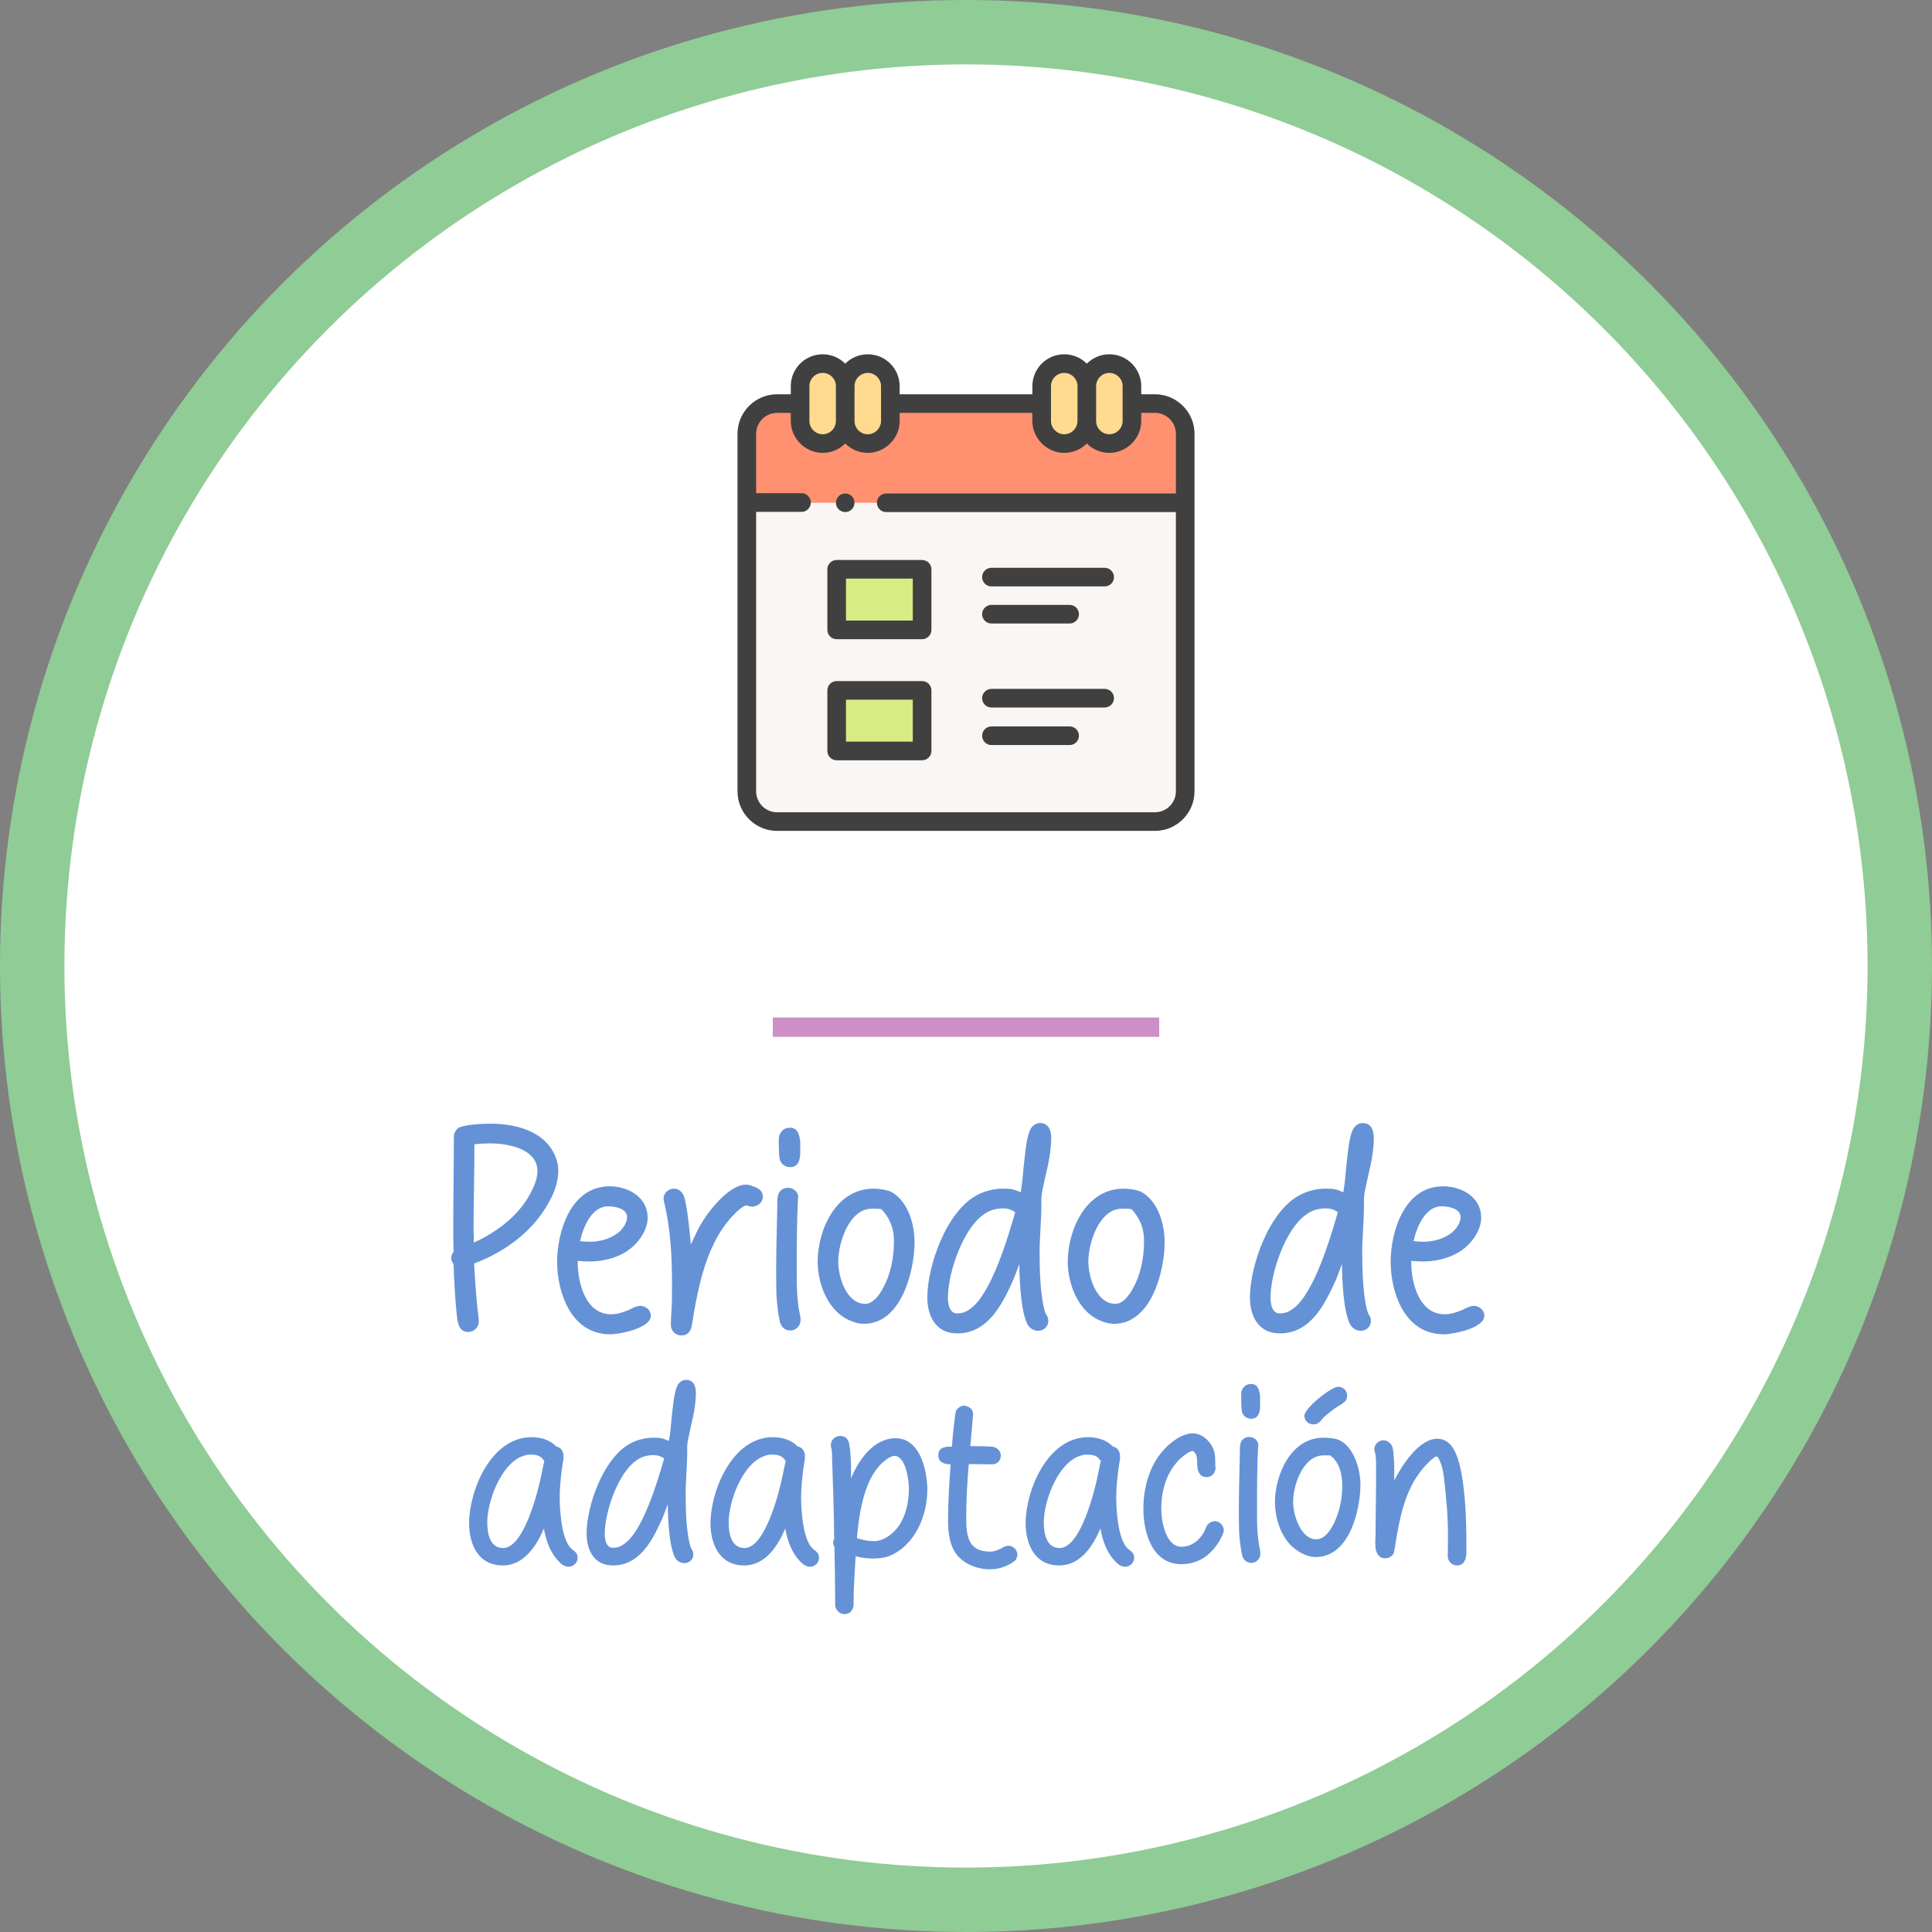 <?xml version="1.0" encoding="UTF-8" standalone="no"?>
<!-- Created with Inkscape (http://www.inkscape.org/) -->

<svg
   width="750mm"
   height="750mm"
   viewBox="0 0 750 750"
   version="1.1"
   id="svg152074"
   inkscape:version="1.4 (86a8ad7, 2024-10-11)"
   sodipodi:docname="Periodo de adaptacion (texto a trayecto).svg"
   inkscape:export-filename="C:\Users\Esther\Desktop\Correo.png"
   inkscape:export-xdpi="115.929"
   inkscape:export-ydpi="115.929"
   xml:space="preserve"
   xmlns:inkscape="http://www.inkscape.org/namespaces/inkscape"
   xmlns:sodipodi="http://sodipodi.sourceforge.net/DTD/sodipodi-0.dtd"
   xmlns="http://www.w3.org/2000/svg"
   xmlns:svg="http://www.w3.org/2000/svg"><rect x="0" y="0" width="750" height="750" fill="#808080" stroke="none"/><sodipodi:namedview
     id="namedview152076"
     pagecolor="#ffffff"
     bordercolor="#666666"
     borderopacity="1.0"
     inkscape:pageshadow="2"
     inkscape:pageopacity="0.0"
     inkscape:pagecheckerboard="0"
     inkscape:document-units="mm"
     showgrid="false"
     fit-margin-top="0"
     fit-margin-left="0"
     fit-margin-right="0"
     fit-margin-bottom="0"
     inkscape:zoom="0.088338349"
     inkscape:cx="1058.4305"
     inkscape:cy="1426.3341"
     inkscape:window-width="1920"
     inkscape:window-height="1010"
     inkscape:window-x="-6"
     inkscape:window-y="-6"
     inkscape:window-maximized="1"
     inkscape:current-layer="g1"
     showguides="false"
     inkscape:guide-bbox="true"
     inkscape:showpageshadow="false"
     showborder="false"
     units="mm"
     inkscape:deskcolor="#d1d1d1"><sodipodi:guide
       position="6.74,906.443"
       orientation="0,1"
       id="guide34014"
       inkscape:label=""
       inkscape:locked="false"
       inkscape:color="rgb(0,0,255)" /></sodipodi:namedview><defs
     id="defs152071"><linearGradient
       id="linearGradient20161"
       inkscape:swatch="solid"><stop
         style="stop-color:#000000;stop-opacity:1;"
         offset="0"
         id="stop20159" /></linearGradient><linearGradient
       id="linearGradient15445"
       inkscape:swatch="solid"><stop
         style="stop-color:#184fa9;stop-opacity:1;"
         offset="0"
         id="stop15443" /></linearGradient><linearGradient
       id="linearGradient12864"
       inkscape:swatch="gradient"><stop
         style="stop-color:#184fa9;stop-opacity:1;"
         offset="0"
         id="stop12860" /><stop
         style="stop-color:#184fa9;stop-opacity:0;"
         offset="1"
         id="stop12862" /></linearGradient><inkscape:path-effect
       effect="bspline"
       id="path-effect1444"
       is_visible="true"
       lpeversion="1"
       weight="33.333"
       steps="2"
       helper_size="0"
       apply_no_weight="true"
       apply_with_weight="true"
       only_selected="false" /></defs><g
     inkscape:label="Capa 1"
     inkscape:groupmode="layer"
     id="layer1"
     transform="translate(285.682,30.136)"><g
       id="g1"><g
         id="g12"
         transform="matrix(1.001,0,0,1.001,793.811,-0.053)"
         style="stroke-width:0.999" /><g
         id="g2"><ellipse
           style="fill:#ffffff;fill-opacity:1;stroke:#90cc95;stroke-width:25;stroke-miterlimit:4;stroke-dasharray:none;stroke-opacity:1"
           id="path1125-0"
           cx="89.318"
           cy="344.863"
           rx="362.5"
           ry="362.5" /><path
           style="fill:none;stroke:#cc90c7;stroke-width:7.5;stroke-linecap:butt;stroke-linejoin:miter;stroke-miterlimit:4;stroke-dasharray:none;stroke-opacity:1"
           d="m 19.762,389.974 c 50,0 100,0 150,0"
           id="path1442"
           inkscape:path-effect="#path-effect1444"
           inkscape:original-d="m 19.761561,389.97436 c 50.000112,3e-4 100.000099,3e-4 150.000009,0"
           transform="translate(-5.443,-21.361)" /><path
           d="m 925.977,3439.939 c 1.275,11.05 2.55,25.5 17,25.5 8.5,0 15.3,-7.225 15.3,-15.3 v -1.7 c -0.85,-8.925 -2.125,-18.7 -2.975,-27.625 -1.7,-18.7 -2.975,-36.975 -3.825,-55.675 48.45,-18.275 90.525,-50.575 113.05,-96.475 6.375,-12.75 10.2,-25.925 10.2,-39.525 0,-9.775 -2.975,-19.975 -8.075,-28.475 -17.85,-31.875 -58.65,-40.375 -92.225,-40.375 -9.35,0 -41.225,1.275 -47.175,7.225 -3.825,3.4 -5.525,7.65 -5.525,12.325 0,43.35 -0.85,87.125 -0.85,130.05 0,12.75 0,25.5 0.425,38.25 -2.125,2.125 -3.4,5.525 -3.4,8.925 0,3.4 1.275,6.375 3.4,8.925 0.85,24.65 2.125,49.3 4.675,73.95 z m 25.075,-105.4 c 0,-7.65 -0.425,-14.875 -0.425,-22.525 0,-40.375 1.275,-81.175 1.275,-121.55 7.65,-0.85 15.725,-1.275 22.95,-1.275 28.475,0 69.275,8.925 69.275,40.375 0,9.35 -2.975,18.275 -7.225,26.775 -16.15,35.275 -49.3,61.625 -85.85,78.2 z m 121.975,28.05 c 0,44.2 19.975,106.25 77.775,106.25 14.025,0 59.5,-8.925 59.5,-27.2 0,-8.5 -7.65,-14.45 -15.725,-14.45 -2.55,0 -4.675,0.85 -7.65,1.7 -2.975,1.275 -5.95,2.975 -9.775,4.675 -7.65,2.975 -15.725,5.95 -25.075,5.95 -36.975,0 -48.875,-45.05 -48.875,-76.075 v -2.125 c 5.95,0.425 11.475,0.85 17.425,0.85 23.375,0 48.875,-7.225 65.875,-24.225 10.2,-10.2 19.125,-24.65 19.125,-39.95 0,-29.75 -28.05,-45.9 -55.675,-45.9 -57.8,0 -76.925,68 -76.925,110.5 z m 33.575,-30.175 c 4.675,-21.25 17.425,-51 40.8,-51 12.325,0 28.05,3.825 28.05,15.725 0,8.5 -5.525,16.15 -11.9,22.1 -11.475,9.35 -27.2,14.025 -42.5,14.025 -5.1,0 -9.775,-0.425 -14.45,-0.85 z m 133.025,122.825 c 0,8.075 6.375,15.3 15.725,15.3 9.35,0 13.6,-6.8 14.875,-14.025 9.35,-57.8 21.675,-126.225 66.725,-167.875 4.25,-3.825 8.075,-6.8 12.75,-8.925 2.55,1.275 7.225,2.125 8.925,2.125 8.075,0 15.725,-5.95 15.725,-14.45 0,-8.5 -5.525,-11.9 -11.9,-14.45 -2.125,-0.425 -3.825,-1.275 -5.525,-2.125 -2.125,-0.425 -4.25,-1.275 -6.8,-1.275 -27.2,0 -59.5,44.2 -69.7,63.75 -4.25,8.5 -8.075,16.15 -11.475,24.225 -2.125,-22.1 -5.95,-65.45 -11.9,-74.375 -2.975,-4.675 -7.225,-7.65 -13.175,-7.65 -7.225,0 -14.875,6.375 -14.875,14.025 0,2.55 0.425,5.1 1.275,7.65 8.925,38.25 11.05,78.2 11.05,117.3 0,13.6 0,27.625 -0.85,41.225 -0.425,6.8 -0.85,12.75 -0.85,19.55 z m 154.7,-43.775 c 0.85,14.025 2.55,28.05 5.1,39.525 2.125,6.8 6.8,12.325 15.3,12.325 8.5,0 14.875,-7.225 14.875,-14.875 v -2.975 c -0.425,-3.4 -1.275,-7.65 -2.125,-11.475 -1.275,-6.8 -1.7,-14.025 -2.55,-20.825 -0.85,-12.75 -0.85,-25.075 -0.85,-37.825 0,-34.425 0,-68.85 1.7,-103.7 0,-1.275 0.425,-2.975 0.425,-3.825 0,-8.075 -7.65,-13.6 -14.875,-13.6 -7.65,0 -13.6,4.675 -14.875,11.9 -0.425,1.7 -0.85,3.825 -0.85,5.95 v 5.95 c -0.425,30.6 -1.7,62.05 -1.7,93.075 0,12.325 0,26.35 0.425,40.375 z m 4.25,-202.3 c 0.425,8.075 6.8,14.875 15.725,14.875 12.75,0 14.875,-11.9 14.875,-21.675 v -15.725 c -1.275,-9.35 -2.975,-20.4 -15.3,-20.4 -9.775,0 -16.15,8.075 -16.15,16.575 0,8.5 0,17.85 0.85,26.35 z m 56.1,153 c 0,35.7 17.85,82.025 59.925,90.525 2.55,0.425 5.1,0.85 7.65,0.85 56.1,0 74.375,-79.9 74.375,-119.425 0,-25.925 -8.925,-58.65 -32.725,-73.1 -6.375,-3.825 -20.4,-5.525 -27.2,-5.525 -56.525,0 -82.025,62.475 -82.025,106.675 z m 30.175,0 c 0,-27.625 16.15,-77.35 49.3,-77.35 4.25,0 8.925,0 13.175,0.425 l 0.425,0.425 c 0.85,0.425 1.275,1.275 2.125,1.7 1.275,1.7 2.55,3.4 3.4,4.25 9.35,12.75 13.175,25.075 13.175,40.8 0,23.8 -4.675,48.875 -16.575,69.7 -5.525,10.2 -14.45,22.1 -25.5,22.1 -27.2,0 -39.525,-38.25 -39.525,-62.05 z m 130.475,52.7 c 0,25.925 11.475,52.7 43.775,52.7 45.475,0 66.3,-43.35 82.45,-79.05 2.975,-8.075 5.95,-15.3 8.5,-22.525 0.425,27.625 2.55,70.975 12.325,88.825 2.975,5.1 8.5,8.925 15.3,8.925 8.5,0 14.875,-6.375 14.875,-14.45 0,-3.825 -1.275,-7.225 -3.825,-10.2 -8.075,-23.375 -8.925,-64.6 -8.925,-90.1 0,-22.95 2.55,-45.9 2.55,-68.425 v -11.05 c 0.425,-2.975 0.425,-6.8 1.275,-10.2 2.55,-12.75 5.525,-25.5 8.5,-38.675 2.55,-12.75 4.675,-25.925 4.675,-39.525 0,-8.5 -2.55,-21.675 -16.15,-21.675 -5.1,0 -8.5,2.125 -11.475,5.1 -6.8,6.8 -9.35,27.2 -11.475,47.175 -1.275,10.2 -2.125,20.825 -2.975,30.175 -0.85,7.225 -1.7,13.6 -2.55,18.7 h -0.85 c -10.2,-4.675 -14.45,-5.1 -25.5,-5.1 -12.75,0 -26.35,3.4 -37.4,9.35 -45.05,23.375 -73.1,103.7 -73.1,150.025 z m 30.175,0 c 0,-35.7 21.675,-99.875 51.85,-121.125 8.075,-6.375 18.275,-9.35 28.9,-9.35 7.225,0 11.9,1.7 17.85,5.525 -9.775,34 -34.85,120.275 -65.875,141.525 -5.95,4.675 -11.9,6.8 -19.125,6.8 -11.9,0 -13.6,-14.45 -13.6,-23.375 z m 175.525,-52.7 c 0,35.7 17.85,82.025 59.925,90.525 2.55,0.425 5.1,0.85 7.65,0.85 56.1,0 74.375,-79.9 74.375,-119.425 0,-25.925 -8.925,-58.65 -32.725,-73.1 -6.375,-3.825 -20.4,-5.525 -27.2,-5.525 -56.525,0 -82.025,62.475 -82.025,106.675 z m 30.175,0 c 0,-27.625 16.15,-77.35 49.3,-77.35 4.25,0 8.925,0 13.175,0.425 l 0.425,0.425 c 0.85,0.425 1.275,1.275 2.125,1.7 1.275,1.7 2.55,3.4 3.4,4.25 9.35,12.75 13.175,25.075 13.175,40.8 0,23.8 -4.675,48.875 -16.575,69.7 -5.525,10.2 -14.45,22.1 -25.5,22.1 -27.2,0 -39.525,-38.25 -39.525,-62.05 z m 236.725,52.7 c 0,25.925 11.475,52.7 43.775,52.7 45.475,0 66.3,-43.35 82.45,-79.05 2.975,-8.075 5.95,-15.3 8.5,-22.525 0.425,27.625 2.55,70.975 12.325,88.825 2.975,5.1 8.5,8.925 15.3,8.925 8.5,0 14.875,-6.375 14.875,-14.45 0,-3.825 -1.275,-7.225 -3.825,-10.2 -8.075,-23.375 -8.925,-64.6 -8.925,-90.1 0,-22.95 2.55,-45.9 2.55,-68.425 v -11.05 c 0.425,-2.975 0.425,-6.8 1.275,-10.2 2.55,-12.75 5.525,-25.5 8.5,-38.675 2.55,-12.75 4.675,-25.925 4.675,-39.525 0,-8.5 -2.55,-21.675 -16.15,-21.675 -5.1,0 -8.5,2.125 -11.475,5.1 -6.8,6.8 -9.35,27.2 -11.475,47.175 -1.275,10.2 -2.125,20.825 -2.975,30.175 -0.85,7.225 -1.7,13.6 -2.55,18.7 h -0.85 c -10.2,-4.675 -14.45,-5.1 -25.5,-5.1 -12.75,0 -26.35,3.4 -37.4,9.35 -45.05,23.375 -73.1,103.7 -73.1,150.025 z m 30.175,0 c 0,-35.7 21.675,-99.875 51.85,-121.125 8.075,-6.375 18.275,-9.35 28.9,-9.35 7.225,0 11.9,1.7 17.85,5.525 -9.775,34 -34.85,120.275 -65.875,141.525 -5.95,4.675 -11.9,6.8 -19.125,6.8 -11.9,0 -13.6,-14.45 -13.6,-23.375 z m 175.95,-52.275 c 0,44.2 19.975,106.25 77.775,106.25 14.025,0 59.5,-8.925 59.5,-27.2 0,-8.5 -7.65,-14.45 -15.725,-14.45 -2.55,0 -4.675,0.85 -7.65,1.7 -2.975,1.275 -5.95,2.975 -9.775,4.675 -7.65,2.975 -15.725,5.95 -25.075,5.95 -36.975,0 -48.875,-45.05 -48.875,-76.075 v -2.125 c 5.95,0.425 11.475,0.85 17.425,0.85 23.375,0 48.875,-7.225 65.875,-24.225 10.2,-10.2 19.125,-24.65 19.125,-39.95 0,-29.75 -28.05,-45.9 -55.675,-45.9 -57.8,0 -76.925,68 -76.925,110.5 z m 33.575,-30.175 c 4.675,-21.25 17.425,-51 40.8,-51 12.325,0 28.05,3.825 28.05,15.725 0,8.5 -5.525,16.15 -11.9,22.1 -11.475,9.35 -27.2,14.025 -42.5,14.025 -5.1,0 -9.775,-0.425 -14.45,-0.85 z"
           id="text2872"
           style="font-size:425px;line-height:1.25;font-family:'Study Case';-inkscape-font-specification:'Study Case, Normal';white-space:pre;fill:#6592d6"
           transform="matrix(0.265,0,0,0.265,-353.757,-431.409)"
           aria-label="Periodo de" /><path
           style="font-size:375px;line-height:1.25;font-family:'Study Case';-inkscape-font-specification:'Study Case, Normal';white-space:pre;fill:#6592d6"
           d="m 905.752,3405.839 c 0,28.875 12,61.875 49.5,61.875 31.5,0 49.875,-30 60,-54 3.375,17.625 9,35.25 22.5,48.75 3,3.375 7.875,7.125 13.875,7.125 7.125,0 13.125,-6 13.125,-12.75 0,-3.375 -0.75,-5.625 -2.25,-7.5 -0.75,-1.125 -1.875,-1.875 -2.625,-2.625 -0.75,-0.75 -1.5,-1.125 -2.25,-1.875 -16.875,-11.625 -19.125,-59.25 -19.125,-77.625 0,-13.125 1.5,-26.25 3,-39.375 0.375,-3 1.125,-6.375 1.5,-9.75 0.75,-3.375 1.125,-6.75 1.125,-10.125 0,-6.375 -3,-13.125 -10.875,-14.625 -9,-9.75 -22.875,-13.5 -36,-13.5 -60,0 -91.5,79.125 -91.5,126 z m 26.625,-1.125 c 0,-30.75 19.5,-83.625 49.875,-96.375 4.125,-1.5 7.875,-3 12,-3 8.625,0 15.375,0.75 19.875,7.125 0.375,0.375 0.75,0.75 0.75,1.125 0.375,0 0.75,0.375 0.75,0.375 0.375,0.375 0.375,0.75 0.375,0.75 0,0.375 -0.375,0.75 -0.375,1.125 -1.5,6.375 -2.625,13.125 -4.125,19.875 -4.5,22.125 -25.125,106.5 -55.875,106.5 -19.125,0 -23.25,-20.625 -23.25,-37.5 z m 145.5,16.5 c 0,22.875 10.125,46.5 38.625,46.5 40.125,0 58.5,-38.25 72.75,-69.75 2.625,-7.125 5.25,-13.5 7.5,-19.875 0.375,24.375 2.25,62.625 10.875,78.375 2.625,4.5 7.5,7.875 13.5,7.875 7.5,0 13.125,-5.625 13.125,-12.75 0,-3.375 -1.125,-6.375 -3.375,-9 -7.125,-20.625 -7.875,-57 -7.875,-79.5 0,-20.25 2.25,-40.5 2.25,-60.375 v -9.75 c 0.375,-2.625 0.375,-6 1.125,-9 2.25,-11.25 4.875,-22.5 7.5,-34.125 2.25,-11.25 4.125,-22.875 4.125,-34.875 0,-7.5 -2.25,-19.125 -14.25,-19.125 -4.5,0 -7.5,1.875 -10.125,4.5 -6,6 -8.25,24 -10.125,41.625 -1.125,9 -1.875,18.375 -2.625,26.625 -0.75,6.375 -1.5,12 -2.25,16.5 h -0.75 c -9,-4.125 -12.75,-4.5 -22.5,-4.5 -11.25,0 -23.25,3 -33,8.25 -39.75,20.625 -64.5,91.5 -64.5,132.375 z m 26.625,0 c 0,-31.5 19.125,-88.125 45.75,-106.875 7.125,-5.625 16.125,-8.25 25.5,-8.25 6.375,0 10.5,1.5 15.75,4.875 -8.625,30 -30.75,106.125 -58.125,124.875 -5.25,4.125 -10.5,6 -16.875,6 -10.5,0 -12,-12.75 -12,-20.625 z m 154.875,-15.375 c 0,28.875 12,61.875 49.5,61.875 31.5,0 49.875,-30 60,-54 3.375,17.625 9,35.25 22.5,48.75 3,3.375 7.875,7.125 13.875,7.125 7.125,0 13.125,-6 13.125,-12.75 0,-3.375 -0.75,-5.625 -2.25,-7.5 -0.75,-1.125 -1.875,-1.875 -2.625,-2.625 -0.75,-0.75 -1.5,-1.125 -2.25,-1.875 -16.875,-11.625 -19.125,-59.25 -19.125,-77.625 0,-13.125 1.5,-26.25 3,-39.375 0.375,-3 1.125,-6.375 1.5,-9.75 0.75,-3.375 1.125,-6.75 1.125,-10.125 0,-6.375 -3,-13.125 -10.875,-14.625 -9,-9.75 -22.875,-13.5 -36,-13.5 -60,0 -91.5,79.125 -91.5,126 z m 26.625,-1.125 c 0,-30.75 19.5,-83.625 49.875,-96.375 4.125,-1.5 7.875,-3 12,-3 8.625,0 15.375,0.75 19.875,7.125 0.375,0.375 0.75,0.75 0.75,1.125 0.375,0 0.75,0.375 0.75,0.375 0.375,0.375 0.375,0.75 0.375,0.75 0,0.375 -0.375,0.75 -0.375,1.125 -1.5,6.375 -2.625,13.125 -4.125,19.875 -4.5,22.125 -25.125,106.5 -55.875,106.5 -19.125,0 -23.25,-20.625 -23.25,-37.5 z m 156.375,123.375 c 1.5,6.375 6.75,10.875 13.5,10.875 7.125,0 11.25,-4.5 12.75,-10.875 0.375,-0.75 0.375,-2.25 0.375,-3.75 v -3.75 c 0,-22.125 1.875,-44.25 3,-66.375 8.25,2.25 16.875,3.375 25.125,3.375 7.875,0 16.125,-0.75 23.25,-3.375 38.25,-15 56.625,-58.875 56.625,-97.5 0,-25.5 -9.375,-75.375 -46.5,-75.375 -32.25,0 -54.375,32.25 -65.25,58.875 v -19.125 c -0.375,-11.625 -1.125,-23.25 -2.625,-31.125 -1.125,-6.375 -4.875,-12 -13.125,-12 -7.875,0 -13.875,6 -13.875,13.875 0,0.75 0.375,1.875 0.375,3 0.375,0.75 0.75,1.875 0.75,2.625 0.75,4.5 0.75,8.625 0.75,13.125 1.125,39.75 3,78.75 3,118.5 l -1.125,2.25 v 1.5 c -0.375,0.375 -0.375,0.75 -0.375,1.125 0,2.25 0.75,4.5 1.875,6.375 0.75,27.75 1.125,54.75 1.125,82.5 v 2.625 c 0,1.125 0,2.25 0.375,2.625 z m 31.5,-100.5 c 3.375,-37.5 10.875,-91.875 42.75,-114.75 3.375,-2.625 8.625,-5.625 12,-5.625 17.25,0 21.375,36 21.375,48.75 0,18.75 -4.5,39.375 -15.375,54.75 -7.125,9.75 -18.75,18.75 -30.375,21 -1.125,0.375 -2.25,0.375 -3.375,0.375 h -3.375 c -7.875,0 -15.75,-1.875 -23.625,-4.5 z m 133.5,-27.75 c 0,18 1.5,40.5 15.375,55.125 11.25,12 28.875,18.375 45.75,18.375 6.75,0 15,-1.125 21.75,-4.125 2.625,-0.375 13.875,-6.75 15.75,-9 1.5,-2.25 3,-5.25 3,-8.25 0,-6.75 -6,-13.125 -13.125,-13.125 -2.25,0 -4.5,0.75 -6.375,1.5 -6.375,3.75 -12.75,7.125 -20.25,7.125 -32.625,0 -35.25,-22.875 -35.25,-49.875 0,-26.25 1.5,-52.5 3.75,-78.375 11.25,0 22.5,0.375 33.75,0.375 7.5,0 13.125,-4.875 13.125,-12.75 0,-7.5 -6,-12.375 -12.75,-13.125 -10.875,-0.75 -21.375,-0.75 -31.875,-0.75 1.125,-13.875 2.625,-28.125 3.75,-42.375 0,-1.5 0.375,-3 0.375,-4.5 0,-7.125 -6.375,-12.375 -13.5,-12.375 -4.5,0 -8.625,3 -11.25,6.75 -1.875,2.25 -6,46.125 -6.375,53.25 h -4.875 c -2.25,0 -4.875,0.375 -6.75,1.125 -4.875,1.125 -8.25,4.875 -8.25,11.625 0,6.375 3,9.375 7.5,11.25 3,1.5 6.75,1.875 10.5,1.875 -1.875,26.625 -3.75,53.625 -3.75,80.25 z m 113.625,6 c 0,28.875 12,61.875 49.5,61.875 31.5,0 49.875,-30 60,-54 3.375,17.625 9,35.25 22.5,48.75 3,3.375 7.875,7.125 13.875,7.125 7.125,0 13.125,-6 13.125,-12.75 0,-3.375 -0.75,-5.625 -2.25,-7.5 -0.75,-1.125 -1.875,-1.875 -2.625,-2.625 -0.75,-0.75 -1.5,-1.125 -2.25,-1.875 -16.875,-11.625 -19.125,-59.25 -19.125,-77.625 0,-13.125 1.5,-26.25 3,-39.375 0.375,-3 1.125,-6.375 1.5,-9.75 0.75,-3.375 1.125,-6.75 1.125,-10.125 0,-6.375 -3,-13.125 -10.875,-14.625 -9,-9.75 -22.875,-13.5 -36,-13.5 -60,0 -91.5,79.125 -91.5,126 z m 26.625,-1.125 c 0,-30.75 19.5,-83.625 49.875,-96.375 4.125,-1.5 7.875,-3 12,-3 8.625,0 15.375,0.75 19.875,7.125 0.375,0.375 0.75,0.75 0.75,1.125 0.375,0 0.75,0.375 0.75,0.375 0.375,0.375 0.375,0.75 0.375,0.75 0,0.375 -0.375,0.75 -0.375,1.125 -1.5,6.375 -2.625,13.125 -4.125,19.875 -4.5,22.125 -25.125,106.5 -55.875,106.5 -19.125,0 -23.25,-20.625 -23.25,-37.5 z m 145.875,-19.5 c 0,31.875 11.625,80.625 55.875,80.625 30.375,0 50.625,-20.25 61.125,-45.375 0.375,-1.5 0.75,-2.625 0.75,-4.5 0,-6.75 -6,-13.125 -13.125,-13.125 -4.125,0 -7.875,2.25 -10.125,4.875 -1.125,1.125 -1.875,2.25 -2.25,3 -5.25,15.75 -18.75,29.625 -36.375,29.625 -22.875,0 -29.625,-36.75 -29.625,-55.875 0,-25.875 7.5,-52.875 26.25,-71.625 4.5,-4.5 14.625,-12.75 19.875,-12.75 0.375,0 1.125,0.375 2.25,1.5 0.75,1.125 1.5,2.25 2.25,3 1.125,2.625 1.5,6 1.875,9.375 0,10.5 0.375,24.375 14.25,24.375 7.875,0 12.75,-7.125 12.75,-13.5 0,-0.375 0,-1.5 -0.375,-2.25 0,-6.75 0,-13.875 -1.125,-20.25 -3.375,-13.5 -16.125,-28.125 -31.875,-28.125 -8.25,0 -16.5,3.75 -22.875,7.5 -36,22.875 -49.5,64.5 -49.5,103.5 z m 140.25,33 c 0.75,12.375 2.25,24.75 4.5,34.875 1.875,6 6,10.875 13.5,10.875 7.5,0 13.125,-6.375 13.125,-13.125 v -2.625 c -0.375,-3 -1.125,-6.75 -1.875,-10.125 -1.125,-6 -1.5,-12.375 -2.25,-18.375 -0.75,-11.25 -0.75,-22.125 -0.75,-33.375 0,-30.375 0,-60.75 1.5,-91.5 0,-1.125 0.375,-2.625 0.375,-3.375 0,-7.125 -6.75,-12 -13.125,-12 -6.75,0 -12,4.125 -13.125,10.5 -0.375,1.5 -0.75,3.375 -0.75,5.25 v 5.25 c -0.375,27 -1.5,54.75 -1.5,82.125 0,10.875 0,23.25 0.375,35.625 z m 3.75,-178.5 c 0.375,7.125 6,13.125 13.875,13.125 11.25,0 13.125,-10.5 13.125,-19.125 v -13.875 c -1.125,-8.25 -2.625,-18 -13.5,-18 -8.625,0 -14.25,7.125 -14.25,14.625 0,7.5 0,15.75 0.75,23.25 z m 70.5,196.875 c 9.75,10.125 23.625,18.75 38.25,18.75 50.25,0 65.25,-71.25 65.25,-106.5 0,-21.75 -9.75,-55.875 -32.25,-65.25 -4.875,-2.25 -17.25,-3 -22.125,-3 -48.75,0 -70.875,56.625 -70.875,94.125 0,21.375 7.125,45.75 21.75,61.875 z m 21.375,-188.25 c 0,7.5 6,12.75 13.5,12.75 5.25,0 9,-3 11.625,-6.75 2.25,-3 6.375,-6.75 10.875,-10.125 6,-4.875 12,-9 18.375,-12.75 1.875,-1.5 3.75,-2.625 5.625,-4.5 1.875,-2.25 2.625,-5.625 2.625,-8.25 0,-7.125 -6,-12.75 -13.125,-12.75 -10.5,0 -49.5,31.5 -49.5,42.375 z m -16.5,126 c 0,-25.125 15,-67.875 44.625,-67.875 h 9.75 c 0.375,0.375 0.75,0.375 0.75,0.75 0.75,0.75 1.5,1.5 1.875,1.5 11.625,10.125 15,27 15,42.375 0,18 -3.75,37.125 -11.625,53.625 -5.25,10.875 -13.875,24.75 -26.25,24.75 -22.875,0 -34.125,-35.25 -34.125,-55.125 z m 120.75,68.25 c 1.125,7.125 4.875,14.625 14.25,14.625 5.25,0 11.25,-3.375 12.75,-8.625 1.5,-6.75 2.25,-13.875 3.375,-20.25 7.5,-43.5 17.25,-84.75 51.375,-115.5 0.75,-0.375 3.375,-2.625 4.125,-3.375 1.5,-1.125 3.375,-1.5 4.5,-1.5 0,0.375 0.375,0.375 0.75,1.125 1.875,1.875 4.5,9 5.25,11.25 1.875,6 3,12 3.75,18 3.375,28.875 6,57.375 6,86.25 0,9.75 -0.375,19.875 -0.375,29.625 0,6.75 5.625,13.5 13.5,13.5 11.625,0 13.875,-11.25 13.875,-20.625 0,-29.625 -0.375,-60 -3.75,-89.625 -3.375,-31.5 -10.125,-63.375 -26.25,-72 -3.75,-2.25 -8.25,-3.375 -12.75,-3.375 -26.25,0 -51,37.5 -63,61.125 v -19.875 c -0.375,-13.125 -1.125,-27.375 -3.75,-31.5 -2.25,-4.125 -7.125,-7.5 -12.375,-7.5 -7.125,0 -13.125,6.375 -13.125,13.125 0,1.5 0.375,3 0.75,3.75 0.375,1.125 0.75,1.875 0.75,2.625 1.125,6 1.125,12 1.125,18 v 19.125 c 0,27 -0.75,54.375 -0.75,81 0,2.625 -0.375,5.625 -0.375,9.375 0,3.375 0,7.5 0.375,11.25 z"
           id="text2872-8"
           transform="matrix(0.265,0,0,0.265,-343.606,-341.377)"
           aria-label="adaptación" /><g
           id="g2-0"
           transform="matrix(0.974,0,0,0.974,2.35,4.579)"
           style="stroke-width:1.027"><g
             id="g2-3-1"
             style="stroke-width:0.732"
             transform="matrix(0.371,0,0,0.371,-5.682,105.562)"><path
               d="M 491.475,85.46 V 469.5 c 0,17.95 -14.55,32.5 -32.5,32.5 H 53.025 c -17.95,0 -32.5,-14.55 -32.5,-32.5 V 85.46 c 0,-17.95 14.55,-32.5 32.5,-32.5 h 24.73 v 18.71 c 0,13.39 10.85,24.25 24.24,24.25 13.39,0 24.24,-10.86 24.24,-24.25 0,13.39 10.85,24.25 24.24,24.25 13.39,0 24.24,-10.86 24.24,-24.25 V 52.96 h 162.57 v 18.71 c 0,13.39 10.85,24.25 24.24,24.25 13.39,0 24.24,-10.86 24.24,-24.25 0,13.39 10.85,24.25 24.24,24.25 13.39,0 24.24,-10.86 24.24,-24.25 V 52.96 h 24.73 c 17.95,0 32.5,14.55 32.5,32.5 z"
               fill="#f9f6f4"
               id="path1-9"
               style="stroke-width:0.732" /></g><g
             id="g3-3"
             style="fill:#d8ec84;fill-opacity:1;stroke-width:0.732"
             transform="matrix(0.371,0,0,0.371,-5.682,105.562)"><path
               d="m 117.041,230.996 h 91.795 v 65.067 h -91.795 z"
               fill="#eaaacb"
               id="path2-4"
               style="fill:#d8ec84;fill-opacity:1;stroke-width:0.732" /></g><g
             id="g4-5"
             style="fill:#d8ec84;fill-opacity:1;stroke-width:0.732"
             transform="matrix(0.371,0,0,0.371,-5.682,105.562)"><path
               d="m 117.041,361.073 h 91.795 v 65.067 h -91.795 z"
               fill="#eaaacb"
               id="path3-8"
               style="fill:#d8ec84;fill-opacity:1;stroke-width:0.732" /></g><g
             id="g5-9"
             style="fill:#ff9171;fill-opacity:1;stroke-width:0.732"
             transform="matrix(0.371,0,0,0.371,-5.682,105.562)"><path
               d="M 20.525,159.52 V 85.46 c 0,-17.95 14.55,-32.5 32.5,-32.5 h 24.73 v 18.71 c 0,13.39 10.85,24.25 24.24,24.25 13.39,0 24.24,-10.86 24.24,-24.25 0,13.39 10.85,24.25 24.24,24.25 13.39,0 24.24,-10.86 24.24,-24.25 V 52.96 h 162.57 v 18.71 c 0,13.39 10.85,24.25 24.24,24.25 13.39,0 24.24,-10.86 24.24,-24.25 0,13.39 10.85,24.25 24.24,24.25 13.39,0 24.24,-10.86 24.24,-24.25 V 52.96 h 24.73 c 17.95,0 32.5,14.55 32.5,32.5 v 74.06 H 170.286 Z"
               fill="#ff7b7b"
               id="path4-8"
               style="fill:#ff9171;fill-opacity:1;stroke-width:0.732" /></g><g
             id="g10-8"
             style="fill:#ffda8f;fill-opacity:1;stroke-width:0.732"
             transform="matrix(0.371,0,0,0.371,-5.682,105.562)"><g
               id="g6-4"
               style="fill:#ffda8f;fill-opacity:1;stroke-width:0.732"><path
                 d="M 101.994,95.915 C 88.783,95.915 77.752,84.884 77.752,71.673 V 34.242 C 77.752,20.853 88.606,10 101.994,10 c 13.388,0 24.242,10.853 24.242,24.242 v 37.432 c 0,13.388 -10.853,24.241 -24.242,24.241 z"
                 fill="#e2e7ef"
                 id="path5-2"
                 style="fill:#ffda8f;fill-opacity:1;stroke-width:0.732" /></g><g
               id="g7-0"
               style="fill:#ffda8f;fill-opacity:1;stroke-width:0.732"><path
                 d="m 150.478,95.915 c -13.388,0 -24.242,-10.853 -24.242,-24.242 V 34.242 C 126.236,20.854 137.089,10 150.478,10 c 13.388,0 24.242,10.853 24.242,24.242 v 37.432 c 0,13.388 -10.854,24.241 -24.242,24.241 z"
                 fill="#e2e7ef"
                 id="path6-4"
                 style="fill:#ffda8f;fill-opacity:1;stroke-width:0.732" /></g><g
               id="g8-7"
               style="fill:#ffda8f;fill-opacity:1;stroke-width:0.732"><path
                 d="m 361.524,95.915 c -13.211,0 -24.242,-11.031 -24.242,-24.242 V 34.242 C 337.282,20.854 348.135,10 361.524,10 c 13.388,0 24.242,10.853 24.242,24.242 v 37.432 c 0,13.388 -10.854,24.241 -24.242,24.241 z"
                 fill="#e2e7ef"
                 id="path7-5"
                 style="fill:#ffda8f;fill-opacity:1;stroke-width:0.732" /></g><g
               id="g9-6"
               style="fill:#ffda8f;fill-opacity:1;stroke-width:0.732"><path
                 d="m 410.007,95.915 c -13.388,0 -24.242,-10.853 -24.242,-24.242 V 34.242 C 385.765,20.854 396.618,10 410.007,10 c 13.388,0 24.242,10.853 24.242,24.242 v 37.432 c 0,13.388 -10.853,24.241 -24.242,24.241 z"
                 fill="#e2e7ef"
                 id="path8-5"
                 style="fill:#ffda8f;fill-opacity:1;stroke-width:0.732" /></g></g><g
             id="g16-3"
             style="fill:#404040;fill-opacity:1;stroke-width:0.732"
             transform="matrix(0.371,0,0,0.371,-5.682,105.562)"><path
               d="M 404.961,229.383 H 283.308 c -5.523,0 -10,4.477 -10,10 0,5.523 4.477,10 10,10 H 404.96 c 5.523,0 10,-4.477 10,-10 0,-5.523 -4.476,-10 -9.999,-10 z"
               id="path9-1"
               style="fill:#404040;fill-opacity:1;stroke-width:0.732" /><path
               d="m 283.308,289.216 h 84.005 c 5.523,0 10,-4.477 10,-10 0,-5.523 -4.477,-10 -10,-10 h -84.005 c -5.523,0 -10,4.477 -10,10 0,5.523 4.477,10 10,10 z"
               id="path10-7"
               style="fill:#404040;fill-opacity:1;stroke-width:0.732" /><path
               d="m 208.836,220.996 h -91.795 c -5.523,0 -10,4.477 -10,10 v 65.067 c 0,5.523 4.477,10 10,10 h 91.795 c 5.523,0 10,-4.477 10,-10 v -65.067 c 0,-5.523 -4.477,-10 -10,-10 z m -10,65.067 h -71.795 v -45.067 h 71.795 z"
               id="path11-1"
               style="fill:#404040;fill-opacity:1;stroke-width:0.732" /><path
               d="m 208.836,351.073 h -91.795 c -5.523,0 -10,4.477 -10,10 v 65.067 c 0,5.523 4.477,10 10,10 h 91.795 c 5.523,0 10,-4.477 10,-10 v -65.067 c 0,-5.523 -4.477,-10 -10,-10 z m -10,65.068 h -71.795 v -45.067 h 71.795 z"
               id="path12-1"
               style="fill:#404040;fill-opacity:1;stroke-width:0.732" /><path
               d="M 404.961,359.46 H 283.308 c -5.523,0 -10,4.477 -10,10 0,5.523 4.477,10 10,10 H 404.96 c 5.523,0 10,-4.477 10,-10 0.001,-5.522 -4.476,-10 -9.999,-10 z"
               id="path13-5"
               style="fill:#404040;fill-opacity:1;stroke-width:0.732" /><path
               d="m 367.313,399.795 h -84.005 c -5.523,0 -10,4.477 -10,10 0,5.523 4.477,10 10,10 h 84.005 c 5.523,0 10,-4.477 10,-10 0,-5.523 -4.477,-10 -10,-10 z"
               id="path14-2"
               style="fill:#404040;fill-opacity:1;stroke-width:0.732" /><path
               d="m 117.005,163.34 c 2.065,5.038 8.038,7.5 13.06,5.41 5.03,-2.093 7.491,-8.011 5.41,-13.05 -2.078,-5.032 -8.034,-7.496 -13.06,-5.41 -5.024,2.085 -7.507,8.016 -5.41,13.05 z"
               id="path15-7"
               style="fill:#404040;fill-opacity:1;stroke-width:0.732" /><path
               d="m 458.975,42.96 h -14.73 V 34.24 C 444.245,15.36 428.885,0 410.005,0 400.545,0 391.965,3.86 385.765,10.08 379.565,3.86 370.985,0 361.525,0 c -18.88,0 -34.24,15.36 -34.24,34.24 v 8.72 H 184.715 V 34.24 C 184.715,15.36 169.355,0 150.475,0 141.015,0 132.435,3.86 126.235,10.08 120.035,3.86 111.455,0 101.995,0 83.115,0 67.755,15.36 67.755,34.24 v 8.72 h -14.73 c -23.43,0 -42.5,19.07 -42.5,42.5 V 469.5 c 0,23.43 19.07,42.5 42.5,42.5 h 405.95 c 23.43,0 42.5,-19.07 42.5,-42.5 V 85.46 c 0,-23.43 -19.07,-42.5 -42.5,-42.5 z m -63.21,-8.72 c 0,-7.85 6.39,-14.24 14.24,-14.24 7.86,0 14.24,6.39 14.24,14.24 v 37.43 c 0,7.745 -6.486,14.25 -14.24,14.25 -7.85,0 -14.24,-6.39 -14.24,-14.25 z m -48.48,0 c 0,-7.85 6.39,-14.24 14.24,-14.24 7.85,0 14.24,6.39 14.24,14.24 v 37.41 0.02 c 0,2.89 -0.87,5.58 -2.35,7.82 -2.55,3.87 -6.93,6.43 -11.89,6.43 -7.756,0 -14.24,-6.496 -14.24,-14.25 z m -211.05,0 c 0,-7.85 6.39,-14.24 14.24,-14.24 7.86,0 14.24,6.39 14.24,14.24 v 37.43 c 0,7.737 -6.493,14.25 -14.24,14.25 -7.85,0 -14.24,-6.39 -14.24,-14.25 z m -48.48,0 c 0,-7.85 6.39,-14.24 14.24,-14.24 7.85,0 14.24,6.39 14.24,14.24 v 37.41 0.02 c 0,2.95 -0.9,5.69 -2.43,7.96 -2.57,3.79 -6.9,6.29 -11.81,6.29 -7.748,0 -14.24,-6.505 -14.24,-14.25 z m 393.72,115.28 h -311.19 c -5.52,0 -10,4.48 -10,10 0,5.52 4.48,10 10,10 h 311.19 V 469.5 c 0,12.41 -10.09,22.5 -22.5,22.5 H 53.025 c -12.41,0 -22.5,-10.09 -22.5,-22.5 V 169.29 c 5.75,-0.02 47.02,0.01 48.68,0 5.485,0.245 10.14,-4.711 10.14,-10.04 0,-5.267 -4.697,-10.44 -10.207,-10.001 -3.47,0.07 -26.973,-0.08 -48.613,0 V 85.46 c 0,-12.41 10.09,-22.5 22.5,-22.5 h 14.73 v 8.71 c 0,18.635 15.606,34.25 34.24,34.25 9.46,0 18.04,-3.86 24.24,-10.08 6.2,6.22 14.78,10.08 24.24,10.08 18.653,0 34.24,-15.613 34.24,-34.25 v -8.71 h 142.57 v 8.71 c 0,18.64 15.597,34.25 34.24,34.25 9.46,0 18.04,-3.86 24.24,-10.08 6.2,6.22 14.78,10.08 24.24,10.08 18.649,0 34.24,-15.612 34.24,-34.25 v -8.71 h 14.73 c 12.41,0 22.5,10.09 22.5,22.5 z"
               id="path16-6"
               style="fill:#404040;fill-opacity:1;stroke-width:0.732" /></g></g></g></g></g></svg>
